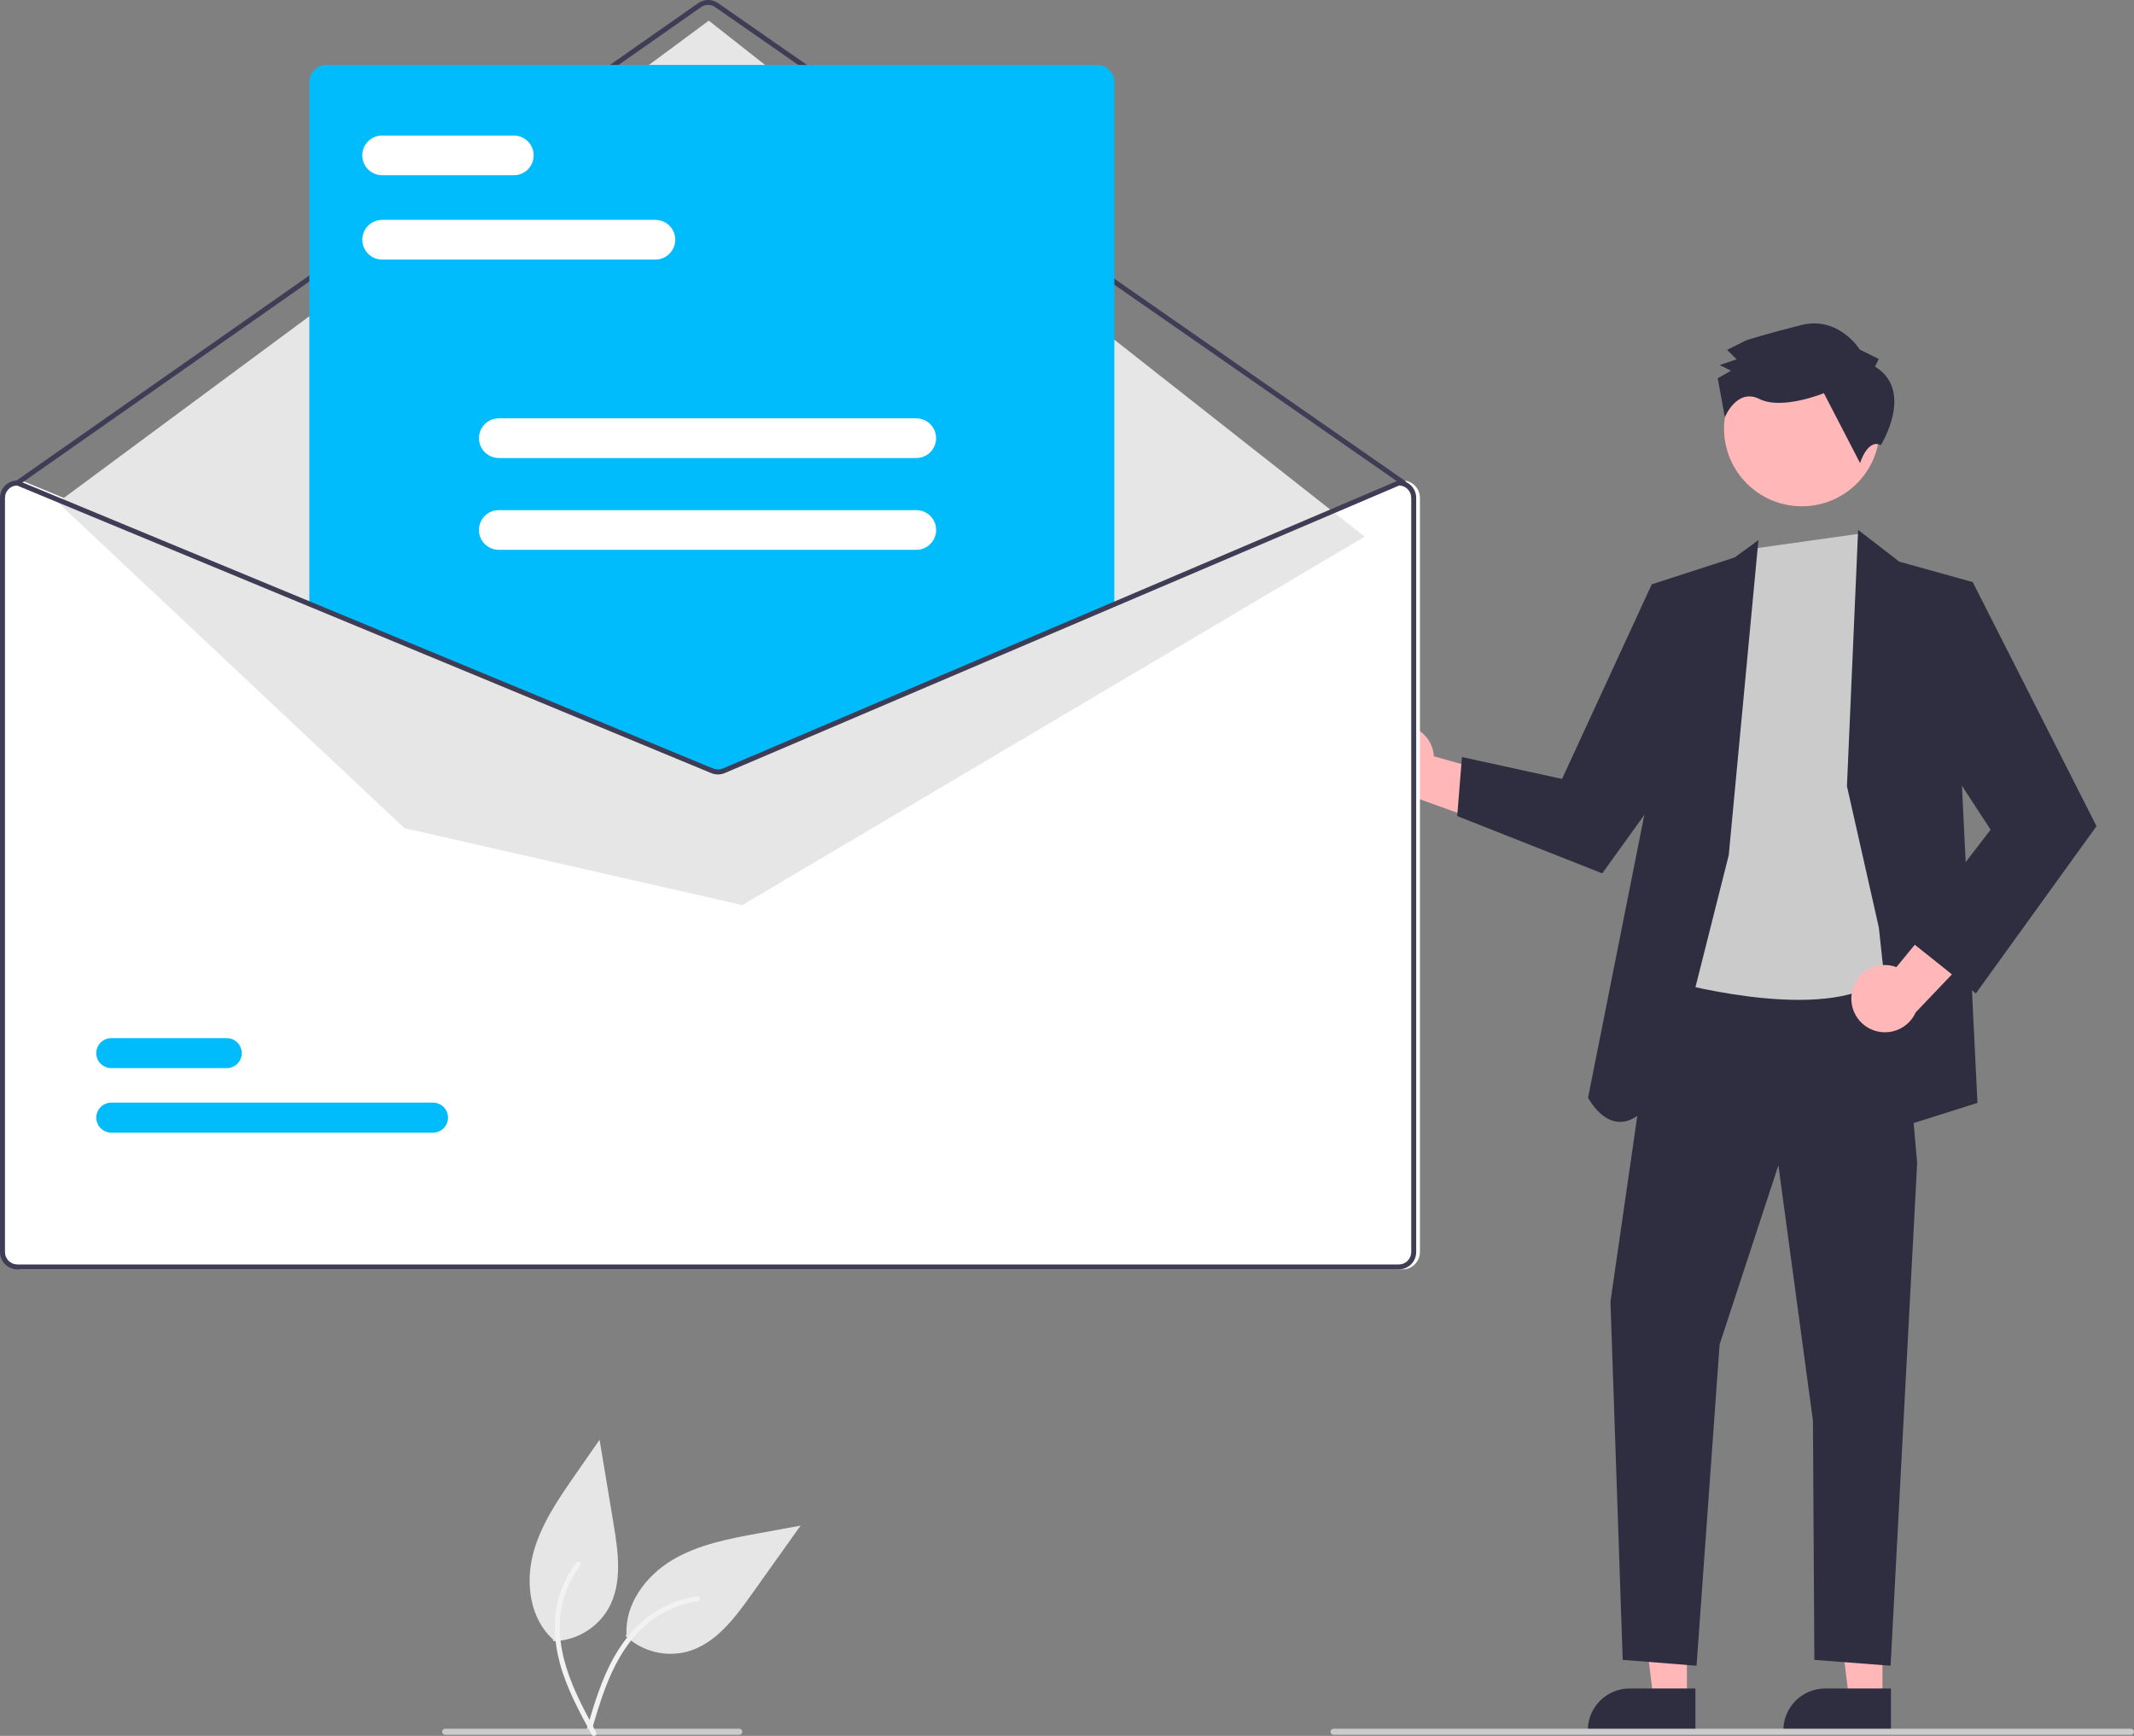 <svg width="295" height="240" viewBox="0 0 295 240" fill="none" xmlns="http://www.w3.org/2000/svg">
    <rect x="0" y="0" width="295" height="240" fill="#808080" stroke="none"/>
    <g clip-path="url(#clip0_263_179)">
        <path
            d="M86.468 226.166C87.594 227.234 88.977 227.995 90.482 228.374C91.988 228.754 93.566 228.74 95.065 228.334C98.906 227.245 101.512 223.784 103.826 220.535L110.672 210.924L104.903 211.981C100.753 212.74 96.501 213.538 92.888 215.712C89.275 217.886 86.38 221.767 86.609 225.974"
            fill="#E6E6E6" />
        <path
            d="M81.105 239.112C82.117 235.667 83.135 232.174 84.921 229.034C86.508 226.246 88.676 223.799 91.536 222.278C93.053 221.472 94.699 220.938 96.4 220.697C96.844 220.635 96.916 221.324 96.475 221.387C93.529 221.807 90.794 223.151 88.663 225.223C86.3 227.532 84.75 230.508 83.605 233.571C82.911 235.424 82.351 237.321 81.794 239.218C81.777 239.308 81.727 239.388 81.653 239.442C81.58 239.496 81.488 239.52 81.398 239.508C81.307 239.494 81.225 239.444 81.171 239.37C81.117 239.296 81.094 239.203 81.107 239.113L81.105 239.112Z"
            fill="#F2F2F2" />
        <path
            d="M192.518 100.349C193.176 100.191 193.86 100.178 194.523 100.313C195.186 100.447 195.811 100.725 196.355 101.127C196.898 101.529 197.347 102.045 197.67 102.639C197.992 103.232 198.18 103.89 198.221 104.564L214.049 109.008L207.591 114.594L193.55 109.518C192.411 109.511 191.314 109.087 190.468 108.326C189.621 107.565 189.083 106.521 188.956 105.391C188.829 104.261 189.121 103.123 189.778 102.194C190.434 101.265 191.409 100.608 192.518 100.349L192.518 100.349Z"
            fill="#FFB7B7" />
        <path d="M233.193 234.945L228.579 234.945L226.384 217.173L233.194 217.173L233.193 234.945Z" fill="#FFB7B7" />
        <path
            d="M234.37 239.411L219.493 239.411V239.223C219.493 237.689 220.103 236.219 221.189 235.134C222.275 234.05 223.748 233.441 225.283 233.44H225.284L234.37 233.441L234.37 239.411Z"
            fill="#2F2E41" />
        <path d="M260.229 234.945L255.615 234.945L253.42 217.173L260.229 217.173L260.229 234.945Z" fill="#FFB7B7" />
        <path
            d="M261.405 239.411L246.528 239.411V239.223C246.528 237.689 247.139 236.219 248.224 235.134C249.31 234.05 250.783 233.441 252.319 233.44H252.319L261.405 233.441L261.405 239.411Z"
            fill="#2F2E41" />
        <path
            d="M229.423 132.942L222.627 179.954L224.32 229.486L234.526 230.297L237.717 185.877L245.841 161.108L250.617 196.415L250.813 229.486L261.352 230.297L265.027 160.772L262.324 130.535L229.423 132.942Z"
            fill="#2F2E41" />
        <path
            d="M249.08 69.998C255.018 69.998 259.832 65.191 259.832 59.261C259.832 53.331 255.018 48.524 249.08 48.524C243.143 48.524 238.329 53.331 238.329 59.261C238.329 65.191 243.143 69.998 249.08 69.998Z"
            fill="#FFB7B7" />
        <path
            d="M242.453 75.838L230.584 135.555C230.584 135.555 250.568 141.283 259.322 135.995C268.077 130.707 264.154 114.384 264.154 114.384L262.551 86.608L259.588 79.584L257.074 73.786L242.453 75.838Z"
            fill="#CBCBCB" />
        <path
            d="M238.979 118.227L243.079 74.679L239.8 77.07L228.335 80.788L227.55 111.448L219.53 151.765C219.53 151.765 225.263 162.936 232.367 144.455L238.979 118.227Z"
            fill="#2F2E41" />
        <path
            d="M233.853 85.374L228.335 80.789L215.934 107.691L202.096 104.664L201.442 112.826L221.492 120.75L235.155 101.754L233.853 85.374Z"
            fill="#2F2E41" />
        <path
            d="M255.318 108.695L256.864 73.253L262.551 77.651L272.707 80.478L271.218 108.695L273.361 152.478L262.713 155.846L259.724 128.218L255.318 108.695Z"
            fill="#2F2E41" />
        <path
            d="M256.002 137.225C256.121 136.56 256.384 135.929 256.774 135.377C257.164 134.825 257.67 134.365 258.257 134.029C258.844 133.693 259.497 133.49 260.171 133.434C260.845 133.378 261.524 133.47 262.158 133.704L272.593 121.015L275.12 129.166L264.824 139.966C264.359 141.005 263.53 141.837 262.492 142.306C261.455 142.774 260.281 142.846 259.194 142.509C258.106 142.171 257.181 141.446 256.592 140.472C256.004 139.499 255.794 138.343 256.002 137.225V137.225Z"
            fill="#FFB7B7" />
        <path
            d="M265.907 84.412L272.707 80.478L289.817 114.22L273.135 137.353L263.621 129.756L275.174 114.71L264.644 98.55L265.907 84.412Z"
            fill="#2F2E41" />
        <path
            d="M259.193 50.678L259.714 49.63L257.091 48.329C257.091 48.329 254.198 43.627 248.962 44.949C243.727 46.27 241.371 47.06 241.371 47.06L238.755 48.375L240.068 49.679L237.713 50.47L239.286 51.251L237.455 52.302L238.441 57.69C238.441 57.69 240.078 53.603 243.225 55.165C246.373 56.727 252.129 54.358 252.129 54.358L257.131 64.024C257.131 64.024 258.163 60.635 260.002 61.539C260.002 61.539 264.702 54.064 259.193 50.678Z"
            fill="#2F2E41" />
        <path
            d="M193.884 66.43H193.815L154.386 83.244L100.439 106.249C100.228 106.337 100.002 106.384 99.773 106.385C99.544 106.386 99.317 106.342 99.106 106.256L43.448 83.196L3.05 66.458L2.988 66.43H2.919C2.282 66.431 1.671 66.684 1.22 67.134C0.769 67.584 0.516 68.195 0.515 68.831V173.103C0.516 173.739 0.769 174.349 1.22 174.8C1.671 175.25 2.282 175.503 2.919 175.504H193.884C194.521 175.503 195.132 175.25 195.583 174.8C196.034 174.349 196.287 173.739 196.288 173.103V68.831C196.287 68.195 196.034 67.584 195.583 67.134C195.132 66.684 194.521 66.431 193.884 66.43Z"
            fill="white" />
        <path
            d="M194.055 67.116C193.985 67.116 193.917 67.095 193.859 67.055L98.872 0.992C98.583 0.792 98.24 0.685 97.888 0.686C97.536 0.686 97.193 0.794 96.904 0.995L2.601 67.054C2.527 67.106 2.435 67.126 2.345 67.111C2.255 67.095 2.176 67.044 2.123 66.97C2.071 66.895 2.05 66.803 2.066 66.714C2.082 66.624 2.132 66.544 2.207 66.492L96.51 0.434C96.914 0.152 97.394 0.001 97.887 3.25396e-06C98.379 -0.001 98.86 0.149 99.265 0.429L194.252 66.492C194.312 66.533 194.357 66.593 194.381 66.662C194.404 66.731 194.405 66.806 194.383 66.876C194.361 66.945 194.318 67.006 194.259 67.05C194.2 67.093 194.129 67.116 194.055 67.116L194.055 67.116Z"
            fill="#3F3D56" />
        <path d="M7.99 69.458L97.981 2.854L188.655 74.197L102.617 125.132L55.907 114.499L7.99 69.458Z"
            fill="#E6E6E6" />
        <path
            d="M59.85 156.593H15.392C15.119 156.594 14.849 156.541 14.596 156.437C14.344 156.333 14.114 156.181 13.921 155.988C13.727 155.796 13.574 155.568 13.469 155.316C13.364 155.064 13.31 154.794 13.309 154.522C13.309 154.249 13.362 153.979 13.466 153.727C13.571 153.475 13.724 153.246 13.916 153.053C14.109 152.86 14.338 152.707 14.591 152.603C14.843 152.498 15.113 152.444 15.386 152.444H59.85C60.123 152.444 60.394 152.497 60.646 152.6C60.898 152.704 61.128 152.856 61.321 153.049C61.515 153.241 61.669 153.47 61.773 153.721C61.878 153.973 61.933 154.243 61.933 154.516C61.933 154.788 61.88 155.058 61.776 155.31C61.672 155.562 61.519 155.791 61.326 155.984C61.133 156.177 60.904 156.33 60.652 156.435C60.4 156.539 60.129 156.593 59.856 156.593H59.85Z"
            fill="#00BCFC" />
        <path
            d="M31.343 147.675H15.392C15.119 147.676 14.849 147.623 14.596 147.519C14.344 147.415 14.114 147.263 13.921 147.07C13.727 146.878 13.574 146.65 13.469 146.398C13.364 146.146 13.31 145.876 13.309 145.604C13.309 145.331 13.362 145.061 13.466 144.809C13.571 144.557 13.724 144.328 13.916 144.135C14.109 143.942 14.338 143.789 14.591 143.685C14.843 143.58 15.113 143.526 15.386 143.526H31.343C31.893 143.526 32.421 143.744 32.81 144.133C33.2 144.521 33.419 145.048 33.42 145.598C33.421 146.147 33.203 146.675 32.815 147.064C32.426 147.454 31.899 147.673 31.349 147.675H31.343Z"
            fill="#00BCFC" />
        <path
            d="M99.247 106.556C98.909 106.556 98.574 106.491 98.261 106.363L42.761 83.365V11.379C42.762 10.742 43.015 10.132 43.466 9.682C43.917 9.232 44.528 8.979 45.165 8.978H151.638C152.276 8.979 152.887 9.232 153.337 9.682C153.788 10.132 154.042 10.742 154.042 11.379V83.416L153.938 83.46L100.262 106.352C99.94 106.487 99.595 106.556 99.247 106.556Z"
            fill="#00BCFC" />
        <path
            d="M193.369 66.43H193.3L153.871 83.244L99.923 106.249C99.713 106.337 99.486 106.384 99.258 106.385C99.029 106.386 98.802 106.342 98.591 106.256L42.933 83.196L2.535 66.458L2.473 66.43H2.404C1.767 66.431 1.156 66.684 0.705 67.134C0.254 67.584 0.001 68.195 0 68.831V173.103C0.001 173.739 0.254 174.349 0.705 174.8C1.156 175.25 1.767 175.503 2.404 175.504H193.369C194.006 175.503 194.617 175.25 195.068 174.8C195.519 174.349 195.772 173.739 195.773 173.103V68.831C195.772 68.195 195.519 67.584 195.068 67.134C194.617 66.684 194.006 66.431 193.369 66.43ZM195.086 173.103C195.086 173.557 194.905 173.993 194.583 174.315C194.261 174.637 193.824 174.817 193.369 174.818H2.404C1.949 174.817 1.512 174.637 1.19 174.315C0.868 173.993 0.687 173.557 0.687 173.103V68.831C0.688 68.388 0.86 67.962 1.168 67.642C1.476 67.322 1.895 67.134 2.339 67.116L42.933 83.937L98.326 106.89C98.926 107.134 99.598 107.13 100.195 106.88L153.871 83.988L193.437 67.116C193.88 67.135 194.299 67.324 194.606 67.644C194.913 67.963 195.085 68.388 195.086 68.831L195.086 173.103Z"
            fill="#3F3D56" />
        <path
            d="M90.606 35.886H52.825C52.097 35.885 51.4 35.596 50.886 35.081C50.371 34.567 50.083 33.869 50.083 33.142C50.083 32.416 50.371 31.718 50.886 31.204C51.4 30.689 52.097 30.4 52.825 30.398H90.606C91.334 30.4 92.032 30.689 92.546 31.204C93.06 31.718 93.349 32.416 93.349 33.142C93.349 33.869 93.06 34.567 92.546 35.081C92.032 35.596 91.334 35.885 90.606 35.886Z"
            fill="white" />
        <path
            d="M71.029 24.225H52.825C52.097 24.225 51.398 23.936 50.883 23.421C50.367 22.907 50.078 22.209 50.078 21.481C50.078 20.753 50.367 20.055 50.883 19.541C51.398 19.026 52.097 18.737 52.825 18.737H71.029C71.758 18.737 72.457 19.026 72.972 19.541C73.487 20.055 73.777 20.753 73.777 21.481C73.777 22.209 73.487 22.907 72.972 23.421C72.457 23.936 71.758 24.225 71.029 24.225Z"
            fill="white" />
        <path
            d="M126.659 63.326H68.957C68.228 63.326 67.53 63.037 67.014 62.523C66.499 62.008 66.21 61.31 66.21 60.582C66.21 59.855 66.499 59.157 67.014 58.642C67.53 58.127 68.228 57.838 68.957 57.838H126.659C127.388 57.838 128.086 58.127 128.602 58.642C129.117 59.157 129.407 59.855 129.407 60.582C129.407 61.31 129.117 62.008 128.602 62.523C128.086 63.037 127.388 63.326 126.659 63.326Z"
            fill="white" />
        <path
            d="M126.659 76.017H68.957C68.596 76.018 68.238 75.947 67.904 75.81C67.57 75.672 67.267 75.47 67.011 75.215C66.756 74.96 66.553 74.658 66.415 74.325C66.276 73.991 66.205 73.634 66.205 73.273C66.205 72.912 66.276 72.555 66.415 72.222C66.553 71.889 66.756 71.586 67.011 71.331C67.267 71.076 67.57 70.874 67.904 70.737C68.238 70.599 68.596 70.529 68.957 70.529H126.659C127.02 70.529 127.378 70.599 127.712 70.737C128.046 70.874 128.349 71.076 128.605 71.331C128.861 71.586 129.063 71.889 129.202 72.222C129.34 72.555 129.411 72.912 129.411 73.273C129.411 73.634 129.34 73.991 129.202 74.325C129.063 74.658 128.861 74.96 128.605 75.215C128.349 75.47 128.046 75.672 127.712 75.81C127.378 75.947 127.02 76.018 126.659 76.017Z"
            fill="white" />
        <path
            d="M294.581 239.845H184.346C184.235 239.845 184.128 239.801 184.05 239.722C183.971 239.644 183.927 239.537 183.927 239.426C183.927 239.315 183.971 239.209 184.05 239.13C184.128 239.052 184.235 239.008 184.346 239.008H294.581C294.692 239.008 294.799 239.052 294.877 239.13C294.956 239.209 295 239.315 295 239.426C295 239.537 294.956 239.644 294.877 239.722C294.799 239.801 294.692 239.845 294.581 239.845Z"
            fill="#CBCBCB" />
        <path
            d="M102.194 239.845H61.537C61.426 239.845 61.32 239.801 61.241 239.722C61.163 239.644 61.118 239.537 61.118 239.426C61.118 239.315 61.163 239.209 61.241 239.13C61.32 239.052 61.426 239.008 61.537 239.008H102.194C102.305 239.008 102.412 239.052 102.491 239.13C102.569 239.209 102.613 239.315 102.613 239.426C102.613 239.537 102.569 239.644 102.491 239.722C102.412 239.801 102.305 239.845 102.194 239.845Z"
            fill="#CBCBCB" />
        <path
            d="M76.487 226.903C78.039 226.868 79.556 226.433 80.892 225.642C82.228 224.851 83.337 223.73 84.112 222.386C86.067 218.909 85.472 214.62 84.817 210.686L82.886 199.051L79.541 203.864C77.135 207.324 74.684 210.884 73.657 214.97C72.63 219.056 73.318 223.846 76.451 226.667"
            fill="#E6E6E6" />
        <path
            d="M81.826 239.859C80.11 236.704 78.366 233.511 77.415 230.026C76.571 226.932 76.38 223.67 77.334 220.577C77.841 218.938 78.631 217.4 79.667 216.031C79.938 215.675 80.476 216.113 80.207 216.468C78.415 218.84 77.424 221.719 77.377 224.69C77.332 227.99 78.335 231.192 79.685 234.171C80.501 235.973 81.444 237.712 82.389 239.45C82.44 239.525 82.461 239.617 82.447 239.707C82.433 239.797 82.385 239.878 82.312 239.934C82.238 239.988 82.145 240.01 82.054 239.996C81.963 239.982 81.882 239.932 81.827 239.858L81.826 239.859Z"
            fill="#F2F2F2" />
    </g>
    <defs>
        <clipPath id="clip0_263_179">
            <rect width="295" height="240" fill="white" />
        </clipPath>
    </defs>
</svg>